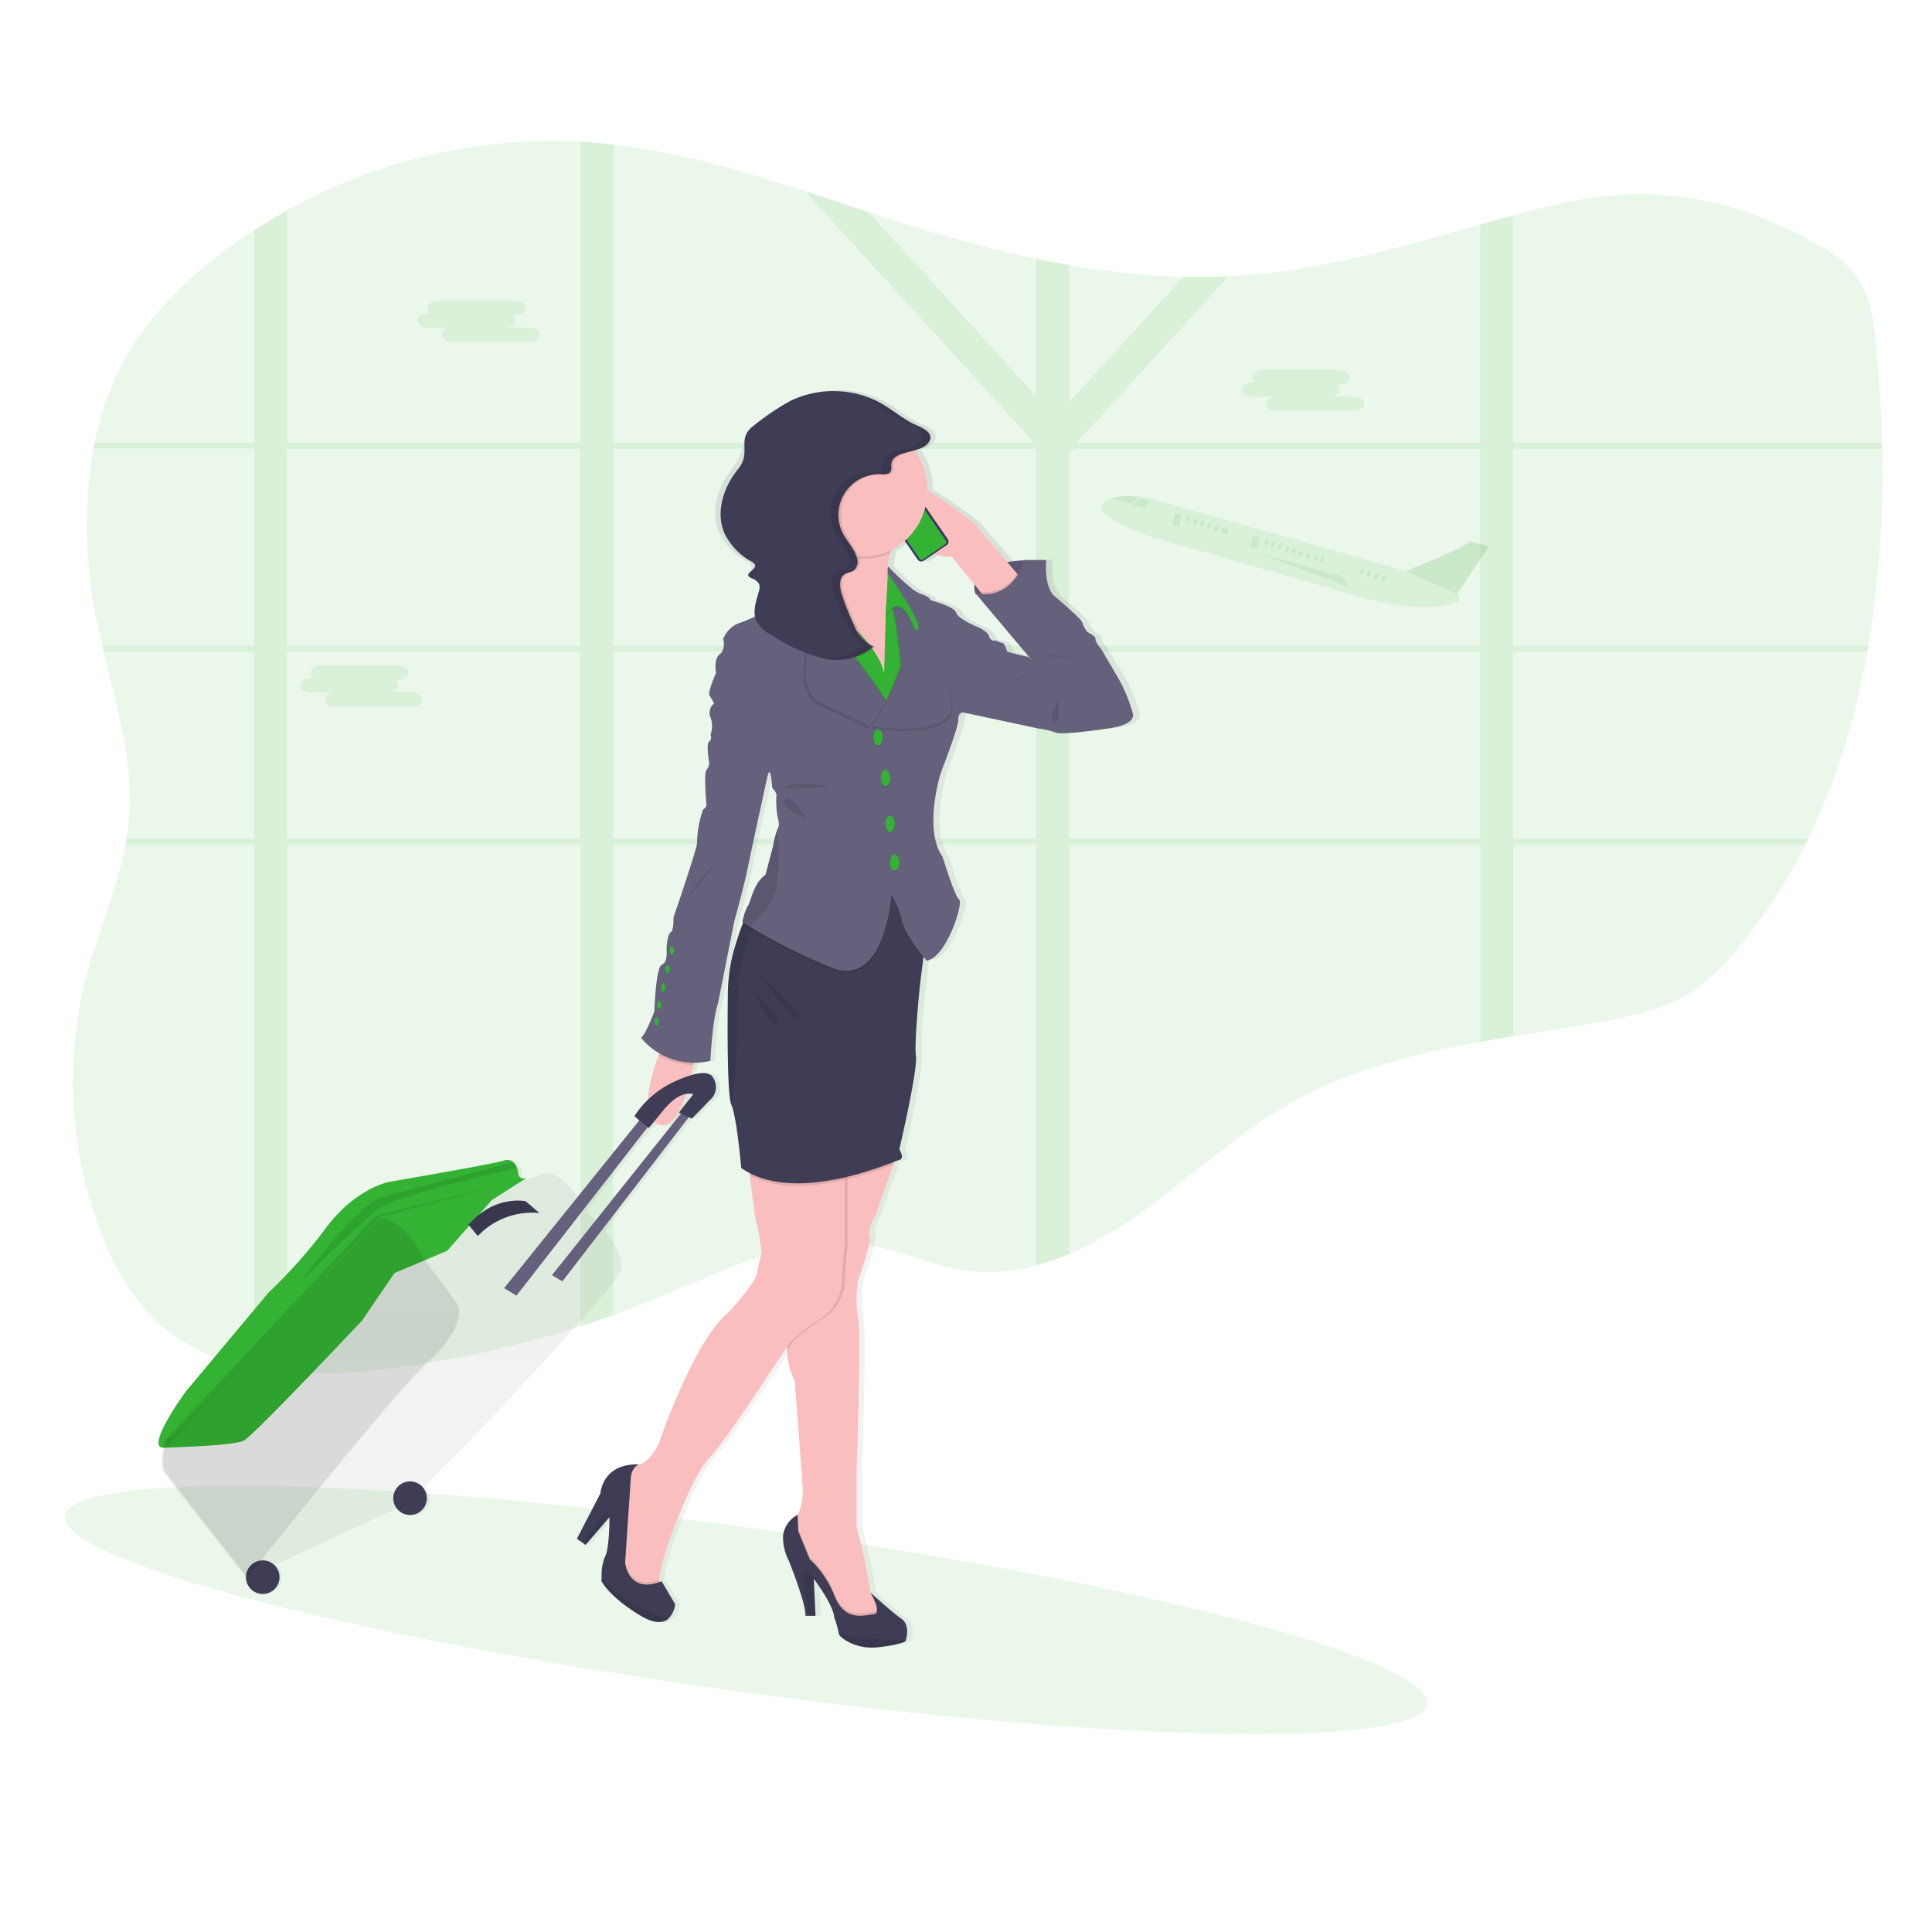 <svg xmlns="http://www.w3.org/2000/svg" xmlns:xlink="http://www.w3.org/1999/xlink" width="288" height="288" viewBox="0 0 288 288"><defs><style>.a,.k{fill:none;}.b,.h{fill:#34b233;}.b,.e{opacity:0.1;}.c{fill:url(#a);}.d{fill:#65617d;}.f{fill:#fbbebe;}.g{fill:#3a3768;}.i{fill:#e6e8ec;}.j{fill:#3f3d56;}.k{stroke:aqua;stroke-miterlimit:10;}</style><linearGradient id="a" x1="0.755" y1="-0.188" x2="0.755" y2="0.812" gradientUnits="objectBoundingBox"><stop offset="0" stop-color="gray" stop-opacity="0.251"/><stop offset="0.54" stop-color="gray" stop-opacity="0.122"/><stop offset="1" stop-color="gray" stop-opacity="0.102"/></linearGradient></defs><g transform="translate(-816 -2121)"><rect class="a" width="288" height="288" transform="translate(816 2121)"/><g transform="translate(829.68 2142.183)"><ellipse class="b" cx="12.204" cy="102.494" rx="12.204" ry="102.494" transform="translate(-5.679 216.867) rotate(-82.137)"/><path class="b" d="M8.9,163.612a34.7,34.7,0,0,0,7.656,11.973,28.24,28.24,0,0,0,14.737,7.2,46.413,46.413,0,0,0,4.893.633,70.338,70.338,0,0,0,13.038-.345,155.256,155.256,0,0,0,30.711-6.562c1.641-.518,3.281-1.094,4.893-1.669,2.446-.863,4.864-1.813,7.282-2.821,9.786-4.087,19.889-9.3,30.308-7.685,5.037.777,9.786,3.166,14.852,3.886a26.827,26.827,0,0,0,10.592-.748,36.415,36.415,0,0,0,4.893-1.7,55.272,55.272,0,0,0,10.16-5.756c7.627-5.325,14.478-11.945,22.508-16.55,8.865-5.094,18.651-7.512,28.638-9.325,1.641-.288,3.252-.576,4.893-.835,4.605-.748,9.239-1.468,13.816-2.3,4.4-.806,8.865-1.813,12.693-4.26a30.881,30.881,0,0,0,7.138-6.706,79.719,79.719,0,0,0,9.93-15.312l.432-.863a105.31,105.31,0,0,0,8.807-27.919c.058-.288.086-.576.144-.863a158.372,158.372,0,0,0,2.072-29.358l-.029-.863c-.115-4.864-.4-9.7-.863-14.478-.317-3.368-.748-6.85-2.5-9.671s-4.576-4.634-7.4-6.131C250.755,7.928,238.81,6.086,225.4,9.31c-2.159.518-4.289,1.065-6.447,1.641-1.641.432-3.252.892-4.893,1.353-11.254,3.137-22.479,6.476-34.136,7.483-1.123.086-2.245.173-3.368.23-2.216.115-4.461.115-6.677.058a117.492,117.492,0,0,1-17.1-1.756c-1.641-.288-3.252-.6-4.893-.95-7.023-1.468-13.988-3.425-20.838-5.584-1.41-.432-2.792-.892-4.2-1.353-3.137-1.036-6.275-2.072-9.441-3.108C103.994,4.273,94.553,1.481,84.825.359L82.321.1,79.932-.073A81.375,81.375,0,0,0,36.183,10.2c-1.669.921-3.281,1.9-4.893,2.936A77.945,77.945,0,0,0,24.842,17.8,54.133,54.133,0,0,0,13.531,29.832,43.592,43.592,0,0,0,7.515,44.856l-.173.863a69.694,69.694,0,0,0,.691,26.624c.2.921.4,1.813.6,2.734.058.288.144.576.2.863,1.957,8.2,4.49,16.377,3.828,24.782-.086,1.065-.23,2.1-.4,3.137-.058.288-.086.576-.144.863-1.3,6.85-4.2,13.326-5.958,20.119A62.581,62.581,0,0,0,8.9,163.612Z" transform="translate(-7.099)"/><path class="b" d="M38.918,75.422H16.3c.058.288.144.576.2.863H38.918V104.2H19.951c-.058.288-.086.576-.144.863h19.14v78.058a46.413,46.413,0,0,0,4.893.633V105.068H87.589v71.783c1.641-.518,3.281-1.094,4.893-1.669V105.068h63.033v62.717a36.419,36.419,0,0,0,4.893-1.7V105.068h61.306v29.387c1.641-.288,3.252-.576,4.893-.835V105.068h43.605l.432-.863H226.579V76.285h52.844c.058-.288.086-.576.144-.863H226.579V46.064h55.032l-.029-.863h-55V11.295c-1.641.432-3.252.892-4.893,1.353V45.2H161.819l-.144-.173,22.508-24.7c-2.216.115-4.461.115-6.677.058l-17.1,18.766V18.663c-1.641-.288-3.252-.6-4.893-.95V38.235L130.5,10.777c-3.137-1.036-6.275-2.072-9.441-3.108L155.083,45l-.144.173H92.482V.732l-2.5-.259L87.589.3V45.172H43.84V10.6c-1.669.921-3.281,1.9-4.893,2.936V45.172H15.173L15,46.035H38.947V75.422ZM87.56,46.064V75.422H43.811V46.064H87.56Zm4.893,0h63.033V75.422H92.453ZM221.686,75.422H160.379V46.841l.863-.777h60.443ZM160.379,104.2V76.285h61.306V104.2Zm-67.926,0V76.285h63.033V104.2ZM43.811,76.285H87.56V104.2H43.811V76.285Z" transform="translate(-14.727 -0.344)"/><path class="b" d="M537.151,184.7a3.7,3.7,0,0,1,1.266-.72,8.6,8.6,0,0,1,3.195-.345,12.932,12.932,0,0,1,2.36.317l36.151,10.246c.691.2,1.353.432,2.015.662,2.331-.921,8.923-3.569,9.642-4.49l2.821.835-4.72,7.052h0a.655.655,0,0,1-.058,1.209c-5.44,1.871-13.672-.6-13.672-.6l-31.6-9.038C544.577,189.82,535.05,186.6,537.151,184.7Z" transform="translate(-386.375 -130.889)"/><ellipse class="b" cx="0.461" cy="0.288" rx="0.461" ry="0.288" transform="matrix(0.313, -0.95, 0.95, 0.313, 192.169, 65.449)"/><ellipse class="b" cx="0.461" cy="0.288" rx="0.461" ry="0.288" transform="matrix(0.313, -0.95, 0.95, 0.313, 191.062, 65.084)"/><ellipse class="b" cx="0.461" cy="0.288" rx="0.461" ry="0.288" transform="matrix(0.313, -0.95, 0.95, 0.313, 188.961, 64.388)"/><ellipse class="b" cx="0.461" cy="0.288" rx="0.461" ry="0.288" transform="matrix(0.313, -0.95, 0.95, 0.313, 183.017, 62.638)"/><ellipse class="b" cx="0.461" cy="0.288" rx="0.461" ry="0.288" transform="matrix(0.313, -0.95, 0.95, 0.313, 181.989, 62.322)"/><ellipse class="b" cx="0.461" cy="0.288" rx="0.461" ry="0.288" transform="matrix(0.313, -0.95, 0.95, 0.313, 180.909, 62.052)"/><ellipse class="b" cx="0.461" cy="0.288" rx="0.461" ry="0.288" transform="matrix(0.313, -0.95, 0.95, 0.313, 179.802, 61.696)"/><ellipse class="b" cx="0.461" cy="0.288" rx="0.461" ry="0.288" transform="matrix(0.313, -0.95, 0.95, 0.313, 178.744, 61.344)"/><ellipse class="b" cx="0.461" cy="0.288" rx="0.461" ry="0.288" transform="matrix(0.313, -0.95, 0.95, 0.313, 177.773, 61.035)"/><ellipse class="b" cx="0.461" cy="0.288" rx="0.461" ry="0.288" transform="matrix(0.313, -0.95, 0.95, 0.313, 176.734, 60.689)"/><ellipse class="b" cx="0.461" cy="0.288" rx="0.461" ry="0.288" transform="matrix(0.313, -0.95, 0.95, 0.313, 175.656, 60.345)"/><ellipse class="b" cx="0.461" cy="0.288" rx="0.461" ry="0.288" transform="matrix(0.313, -0.95, 0.95, 0.313, 174.697, 60.015)"/><ellipse class="b" cx="0.461" cy="0.288" rx="0.461" ry="0.288" transform="matrix(0.31, -0.951, 0.951, 0.31, 168.73, 58.407)"/><ellipse class="b" cx="0.461" cy="0.288" rx="0.461" ry="0.288" transform="matrix(0.313, -0.95, 0.95, 0.313, 167.18, 57.934)"/><ellipse class="b" cx="0.461" cy="0.288" rx="0.461" ry="0.288" transform="matrix(0.313, -0.95, 0.95, 0.313, 166.131, 57.565)"/><ellipse class="b" cx="0.461" cy="0.288" rx="0.461" ry="0.288" transform="matrix(0.313, -0.95, 0.95, 0.313, 165.093, 57.236)"/><ellipse class="b" cx="0.461" cy="0.288" rx="0.461" ry="0.288" transform="matrix(0.313, -0.95, 0.95, 0.313, 164.099, 56.905)"/><ellipse class="b" cx="0.461" cy="0.288" rx="0.461" ry="0.288" transform="matrix(0.313, -0.95, 0.95, 0.313, 162.96, 56.538)"/><ellipse class="b" cx="0.461" cy="0.288" rx="0.461" ry="0.288" transform="matrix(0.313, -0.95, 0.95, 0.313, 168.212, 58.251)"/><ellipse class="b" cx="0.461" cy="0.288" rx="0.461" ry="0.288" transform="matrix(0.313, -0.95, 0.95, 0.313, 189.923, 64.724)"/><rect class="b" width="1.785" height="1.007" transform="translate(172.698 60.399) rotate(-76.131)"/><rect class="b" width="1.785" height="1.007" transform="translate(161.068 57.071) rotate(-76.131)"/><path class="b" d="M554.366,185.2l1.324.345-.662,1.007-1.928-.489Z" transform="translate(-397.949 -132.026)"/><path class="b" d="M542.3,184.039l2.849.748,1.094-.662-.72-.432A7.638,7.638,0,0,0,542.3,184.039Z" transform="translate(-390.258 -130.922)"/><path class="b" d="M706.834,207.835l-4.72,7.08L694.4,211.49s8.75-3.339,9.613-4.49Z" transform="translate(-498.58 -147.551)"/><path class="b" d="M618.5,213.6l12.463,3.368.748,1.5Z" transform="translate(-444.526 -152.252)"/><path class="b" d="M184.354,84.442h.374a.951.951,0,0,1-.461-.748h0c0-.6.72-1.094,1.612-1.094h11.369c.892,0,1.612.489,1.612,1.094h0c0,.6-.72,1.094-1.612,1.094h-.374a1,1,0,0,1,.461.748c0,.518-.518.921-1.238,1.036h3.281c.892,0,1.612.489,1.612,1.094s-.72,1.094-1.612,1.094h-11.34c-.892,0-1.612-.489-1.612-1.094,0-.518.518-.921,1.238-1.036h-3.252c-.892,0-1.612-.489-1.612-1.094S183.462,84.442,184.354,84.442Z" transform="translate(-134.23 -58.956)"/><path class="b" d="M611.412,120.242h.374a1,1,0,0,1-.461-.748h0c0-.6.72-1.094,1.612-1.094h11.34c.892,0,1.612.489,1.612,1.094h0c0,.6-.72,1.094-1.612,1.094H623.9a1,1,0,0,1,.46.748c0,.518-.518.921-1.238,1.036h3.252c.892,0,1.612.489,1.612,1.094s-.72,1.094-1.612,1.094h-11.34c-.892,0-1.612-.489-1.612-1.094,0-.518.518-.921,1.238-1.036h-3.252c-.892,0-1.612-.489-1.612-1.094S610.52,120.242,611.412,120.242Z" transform="translate(-438.33 -84.452)"/><path class="b" d="M123.641,273.342h.374a.951.951,0,0,1-.461-.748h0c0-.6.72-1.094,1.612-1.094h11.34c.892,0,1.612.489,1.612,1.094h0c0,.6-.72,1.094-1.612,1.094h-.374a.951.951,0,0,1,.461.748c0,.518-.518.921-1.238,1.036h3.252c.892,0,1.612.489,1.612,1.094s-.72,1.094-1.612,1.094h-11.34c-.892,0-1.612-.489-1.612-1.094,0-.518.518-.921,1.238-1.036h-3.281c-.892,0-1.612-.489-1.612-1.094S122.777,273.342,123.641,273.342Z" transform="translate(-90.93 -193.487)"/><path class="c" d="M195.465,177.11a22.9,22.9,0,0,0-2.1-5.123l-2.619-4.432s-1.036-1.209-.921-1.612-1.209-1.036-1.209-1.036a5.026,5.026,0,0,1-.806-1.439c-.058-.461-4.231-4-4.231-4s-1.439-1.209-1.122-5.3h-3.31a18.888,18.888,0,0,0-2.533.259l-4.835-5.641a58.692,58.692,0,0,0-7.138-5.008v-.086a10.213,10.213,0,0,0-1.842-5.872l-.029-.058a4.73,4.73,0,0,0,1.5-.691,1.909,1.909,0,0,0,.662-.835c.547-1.382-1.583-2.015-2.562-2.5-1.957-1.007-3.6-2.533-5.613-3.454a14.976,14.976,0,0,0-12.751.086,39.937,39.937,0,0,0-5.44,3.655c-2.763,2.015-1.7,3.857-3.857,6.534s-3.368,6.39-2.015,9.527a9.705,9.705,0,0,0,4.116,4.289c1.756,1.036-.374,1.7,1.468,2.475a1.747,1.747,0,0,1,1.094.863,1.667,1.667,0,0,1-.058,1.123,8.08,8.08,0,0,0-.547,3.742c-1.151.547-1.957.835-1.957.835a4.048,4.048,0,0,0-2.792,2.533s.432,1.5-.518,2.245-.547,2.792-.547,2.792-1.3,2.936-.979,3.368a9.716,9.716,0,0,1,.691,1.18,1.783,1.783,0,0,0-.518,2.1,3.44,3.44,0,0,1,0,2.562.924.924,0,0,1-.23,1.065c-.518.374,0,3.195,0,3.195a1.562,1.562,0,0,1-.4,1.036c-.432.489,0,5.325,0,5.325a1.5,1.5,0,0,1-.518.6,15.978,15.978,0,0,0-.892,4.922c.23.23-3.511,11.168-3.511,11.168s.086,1.9-.432,2.216-.6,2.5-.6,2.5.23,1.957-.691,2.3-1.123,6.965-1.123,6.965-1.266,3.4-2.015,3.943a9.558,9.558,0,0,0,2.734,2.3l-.115.317a25.071,25.071,0,0,0-1.612,6.62,15.11,15.11,0,0,0-2.044,2.446s.345.288.748.633L111.91,249.5c-3.886-5.584-6.016-3.511-6.016-3.511l-1.439.4a.831.831,0,0,1-1.151-.777,2.727,2.727,0,0,0-.2-.835,2.488,2.488,0,0,0-.6-.835,1.306,1.306,0,0,0-1.324-.2c-1.209.461-17.125,3.166-17.125,3.166s-4.951.835-9.527,6.85a77.221,77.221,0,0,1-8.663,9.728L53.454,278.222s-6.275,8.462-3.224,8.318A5.4,5.4,0,0,0,50.2,290.2l12.29,15.658a2.518,2.518,0,1,0,5.037.029,2.46,2.46,0,0,0-.892-1.928L85,295.434a2.508,2.508,0,1,0,4.26-2.648,3.432,3.432,0,0,0-.432-.518l6.937-6.965s20.579-21.615,22.162-24.839c.892-1.842-.691-4.346-2.216-6.188l13.125-16.982.461.2,2.648-2.706c2.015-1.612.317-3.713.317-3.713-.6-.547-1.756-.461-3.051-.086.115-.518.23-1.007.317-1.5.029-.115.058-.259.086-.374a12.053,12.053,0,0,0,2.475-.259s.288-6.073,1.123-8.491l2.475-12.29s1.5-5.238,2.044-8.117,3.022-13.9,3.022-13.9c.4-1.209.576,2.044.576,2.044s.806.835.633,1.266a14.434,14.434,0,0,0,.144,2.907s.432,1.468.115,1.785a1.167,1.167,0,0,0-.144.259,20.406,20.406,0,0,0-.662,2.706l-1.094,4.03-.173.144a5.91,5.91,0,0,0-1.583,2.245c-.317.777-.518,1.5-.72,1.957a.958.958,0,0,1-.173.288,2.21,2.21,0,0,0-.288.518,9.211,9.211,0,0,0-.547,1.986l.144.086c0,.029-.029.058-.029.086l-.058.144v.029c-.115.288-.23.576-.345.892l-.029.086c-.115.288-.2.576-.288.863,0,.058-.029.086-.058.144-.086.259-.173.547-.259.806l-.058.173c-.086.259-.144.489-.23.748,0,.029-.029.058-.029.086a23.765,23.765,0,0,0-.921,6.361c-.058,5.094-.115,15.341.518,16.723.029.086.086.2.115.317.777,2.274,1.382,9.153,1.382,9.153a9.639,9.639,0,0,0,1.3.777,1.943,1.943,0,0,0,.058.4c.317,2.821.806,6.649.95,7.023.259.633.806,4.317.806,4.317s-.432,1.669-.748,3.224-4.289,5.756-4.289,5.756c-5.152,4.26-10.3,19.37-10.3,19.37-1.036,2.216-2.159,3.022-2.993,3.31-5.555-.2-5.814,4.317-5.814,4.317l-3.511,6.735.892.633.432.288,3.569-4.145s0,4.72-.662,5.872a7.361,7.361,0,0,0-.518,3.022c0,.4.029.662.029.662s1.094,2.3,5.872,5.152c2.159,1.266,3.4,1.065,4.116.432a3.6,3.6,0,0,0,1.007-2.159l-2.015-3.425a1.981,1.981,0,0,1-.288.115V306.2c.115-3.022,2.849-9.412,2.849-9.412s2.619-6.85,4.778-8.98c1.9-1.842,9.5-13.413,11.427-16.32v.086c0,.144.029.288.029.4a11.117,11.117,0,0,0,1.151,4.519s1.007,12.664,1.18,15.888a8.029,8.029,0,0,1-.748,4.116l-.029.029a4.154,4.154,0,0,0-2.159,3.022,7.568,7.568,0,0,0,.921,3.886s2.533,6.332,2.446,8.145h1.5l-.259-5.5.029.029c.259.345,2.936,3.943,3.022,5.728a14.364,14.364,0,0,1,.662,2.331v.029c-.058.432,2.36,2.475,5.872,2.072s4.116-.892,4.116-.892.029-.115.086-.288c.173-.662.461-2.274-.72-3.08-1.468-1.007-4.49-3.8-4.634-3.914h0a78.34,78.34,0,0,0-2.072-9.757V289.85s.72-19.428.23-22.68a16.7,16.7,0,0,1,0-5.613s2.159-6.131,1.727-6.793.921-3.08.921-3.08l2.619-7.311.144-.432h0c.432-.173.72-.259.806-.288.863-.173,0-1.583,0-1.583s2.763-11.772,2.475-13.9.662-10.908.662-10.908l.432-3.627.029-.317c.288.345.489.576.489.576,2.965-.489,5.526-8.635,4.864-9.1s-2.475-6.39-2.475-6.39c-2.907-4.058-.288-12.463-.288-12.463s2.677-6.764,2.648-7.886.633-1.151.633-1.151v-.029c2.447.518,10.966,2.331,11.4,2.418a13.411,13.411,0,0,1,2.562.576c1.036.4,7.627-.576,7.627-.576S195.753,178.923,195.465,177.11Zm-65.911,56.73-2.159,2.734.317.144-13.067,16.291c-.691-.72-1.209-1.18-1.209-1.18-.144-.23-.259-.46-.4-.662l9.7-12.376a.6.6,0,0,0,.173.115l.777-.921a2.986,2.986,0,0,0,.72.432c1.813.633,3.166-1.756,4.087-4.548a1.922,1.922,0,0,1,1.065-.029Zm29.214-78.547v0Zm0-.173v0Zm17.874,12.722s-.432-1.3-.691-1.3a5,5,0,0,1-1.036-.374.829.829,0,0,1-1.007-.576v-.058c-.288-.863-2.072-1.554-2.072-1.554s-2.619-1.094-2.821-1.986-3.943-1.871-3.943-1.871.259-.374-1.324-.892a6.338,6.338,0,0,1-1.525-.921,35.691,35.691,0,0,1-3.425-3.166,7.769,7.769,0,0,1,.345-1.986,2.533,2.533,0,0,1,.144-.432,9.11,9.11,0,0,0,2.044-1.382l1.928,2.821a.647.647,0,0,0,.892.173l1.554-1.036a5.686,5.686,0,0,0,2.59.374l3.425,4.145a3.2,3.2,0,0,0,.144,1.382l7.973,9.469c-.259-.086-3.195-.835-3.195-.835Z" transform="translate(-39.221 -91.929)"/><path class="d" d="M478.557,217.1s-8.779.086-7.282,4.951l3.368,1.957,3.339-.691,1.583-2.763Z" transform="translate(-339.553 -154.744)"/><path class="e" d="M478.557,217.1s-8.779.086-7.282,4.951l3.368,1.957,3.339-.691,1.583-2.763Z" transform="translate(-339.553 -154.744)"/><path class="f" d="M429.817,179.637c2.418,8.75,8.289,7.915,8.289,7.915l3.771,4.576.547.72,1.209,1.525,5.325-3.022-1.065-1.238-6.217-7.311C441.646,182.745,427.4,170.887,429.817,179.637Z" transform="translate(-309.953 -125.772)"/><path class="g" d="M427.03,195.176h0a.071.071,0,0,1-.115-.029l-.662-.979a.071.071,0,0,1,.029-.115h0a.071.071,0,0,1,.115.029l.662.979C427.059,195.118,427.059,195.147,427.03,195.176Z" transform="translate(-307.599 -138.317)"/><path class="g" d="M440.059,180.945h0a.04.04,0,0,1-.058,0l-.2-.288V180.6h.058l.2.288C440.088,180.888,440.088,180.917,440.059,180.945Z" transform="translate(-317.26 -128.75)"/><path class="g" d="M443.529,187h0c-.029.029-.058,0-.086,0l-.374-.547c-.029-.029,0-.058,0-.086h0c.029-.029.058,0,.086,0l.374.547C443.558,186.944,443.529,187,443.529,187Z" transform="translate(-319.578 -132.849)"/><path class="g" d="M443.9,186.473h0a.04.04,0,0,1-.058,0l-.374-.547a.04.04,0,0,1,0-.058h0a.04.04,0,0,1,.058,0l.374.547C443.929,186.415,443.929,186.473,443.9,186.473Z" transform="translate(-319.863 -132.493)"/><path class="g" d="M432.172,186.424l-3.425,2.331a.647.647,0,0,1-.892-.173l-5.526-8.03a.647.647,0,0,1,.173-.892l3.425-2.331a.647.647,0,0,1,.892.173l5.526,8.03A.642.642,0,0,1,432.172,186.424Z" transform="translate(-304.739 -126.342)"/><path class="h" d="M424.038,180.506a.187.187,0,0,1,.259.058l.029.029a.187.187,0,0,0,.259.058l1.9-1.3a.187.187,0,0,0,.058-.259l-.029-.029a.187.187,0,0,1,.058-.259l.374-.259a.4.4,0,0,1,.518.086l5.5,8.03a.4.4,0,0,1-.086.518l-3.31,2.274a.4.4,0,0,1-.518-.086l-5.5-8.03a.4.4,0,0,1,.086-.518Z" transform="translate(-305.642 -127.245)"/><path class="i" d="M429.858,181.8l-.489.345a.071.071,0,0,1-.115-.029h0a.071.071,0,0,1,.029-.115l.489-.345a.071.071,0,0,1,.115.029h0C429.915,181.711,429.886,181.768,429.858,181.8Z" transform="translate(-309.735 -129.486)"/><circle class="i" cx="0.086" cy="0.086" r="0.086" transform="translate(119.259 52.656)"/><path class="f" d="M373.916,548.368c0,.173.029.345.029.518a11.116,11.116,0,0,0,1.151,4.519s.979,12.664,1.18,15.888a8.029,8.029,0,0,1-.748,4.116,5.064,5.064,0,0,1-.4.662l-.6,1.353,2.907,5.814,3.4,5.613,2.36,3.08s1.727.259,2.1,0,1.842,0,1.842,0l1.353-2.1-1.525-2.072-.576-.777a78.336,78.336,0,0,0-2.072-9.757V566.76s.72-19.4.23-22.68a16.7,16.7,0,0,1,0-5.613s2.159-6.131,1.727-6.793.921-3.08.921-3.08l2.59-7.311.144-.432-.576-1.41L374.75,517.6s.115,1.151.23,2.965v.029c.086,1.065.144,2.36.2,3.8a79.936,79.936,0,0,1-.691,16.32A30.819,30.819,0,0,0,373.916,548.368Z" transform="translate(-270.314 -368.753)"/><path class="e" d="M373.949,555.908l.777-1.18a26.019,26.019,0,0,1,4.691-3.6,7.321,7.321,0,0,0,3.166-5.7c-.115-.518.374-5.181.374-5.181V528.364l-7.973-.863c.317,4.634.72,13.672-.489,20.148A28.589,28.589,0,0,0,373.949,555.908Z" transform="translate(-270.29 -375.804)"/><path class="f" d="M287.7,584.087l.6,5.7,3.022,1.784s2.792.317,2.3-2.159a3.8,3.8,0,0,1-.058-.806c.115-3.022,2.821-9.383,2.821-9.383s2.59-6.85,4.749-8.951c1.9-1.842,9.469-13.413,11.369-16.32l.432-.662a26.02,26.02,0,0,1,4.692-3.6,7.321,7.321,0,0,0,3.166-5.7c-.115-.518.374-5.181.374-5.181V526.926l-7.6-.806-6.85-.72s.144,1.353.345,3.051c.317,2.821.806,6.649.95,7.023.259.633.806,4.317.806,4.317s-.432,1.669-.748,3.224-4.317,5.814-4.317,5.814c-5.123,4.26-10.246,19.342-10.246,19.342-1.353,2.907-2.878,3.425-3.684,3.454a1.6,1.6,0,0,1-.518-.057l-1.122,2.044Z" transform="translate(-208.938 -374.308)"/><path class="e" d="M376,713.315l2.907,5.814,3.4,5.612,2.36,3.08s1.727.259,2.1,0,1.842,0,1.842,0l1.353-2.1-1.525-2.072c.4.921.72,2.072-.086,2.13-1.353.086-4.173,1.238-5.785-2.619a14.965,14.965,0,0,0-3.742-5.584l-1.7-4.145-.115-2.13a5.071,5.071,0,0,1-.4.662Z" transform="translate(-271.823 -506.702)"/><path class="j" d="M372.945,718.337s2.533,6.3,2.446,8.117h1.5l-.259-5.5.029.029c.259.345,2.907,3.943,3.022,5.728a14.366,14.366,0,0,1,.662,2.331v.029c-.058.432,2.36,2.475,5.843,2.072s4.116-.892,4.116-.892.029-.115.086-.288c.173-.662.461-2.274-.72-3.08-1.439-1.007-4.49-3.8-4.605-3.914.086.144,1.813,3.166.489,3.252s-4.173,1.238-5.785-2.619a14.965,14.965,0,0,0-3.742-5.584l-1.7-4.145-.115-2.475a4.155,4.155,0,0,0-2.159,3.022A7.741,7.741,0,0,0,372.945,718.337Z" transform="translate(-268.999 -506.773)"/><path class="e" d="M382.535,741.976c.173,1.468.6,4.2.835,5.584h.95l-.259-5.5.029.029-.086-.23C384.032,741.861,382.276,739.933,382.535,741.976Z" transform="translate(-276.459 -527.88)"/><path class="e" d="M400.7,772.829c-.058.432,2.36,2.475,5.843,2.072s4.116-.892,4.116-.892.029-.115.086-.288c-2.187.029-7.973,0-10.045-.921Z" transform="translate(-289.411 -550.501)"/><path class="e" d="M287.7,698.178l.6,5.7,3.022,1.784s2.792.317,2.3-2.159a3.8,3.8,0,0,1-.058-.806c-4.663,1.727-5.152-2.849-5.152-2.849l.835-12.463a2.929,2.929,0,0,1,.547-1.727,1.594,1.594,0,0,1-.518-.058l-1.122,2.044Z" transform="translate(-208.938 -488.399)"/><path class="j" d="M265.3,696.365l.892.633.4.288,3.569-4.145s0,4.72-.662,5.872a7.362,7.362,0,0,0-.518,3.022v.662s1.094,2.3,5.843,5.152c2.13,1.266,3.4,1.065,4.116.432a3.6,3.6,0,0,0,1.007-2.159l-2.015-3.425c-4.951,2.015-5.44-2.734-5.44-2.734l.835-12.463c.058-1.871,1.266-2.216,1.266-2.216-5.526-.2-5.785,4.317-5.785,4.317Z" transform="translate(-192.985 -488.169)"/><path class="e" d="M268.4,713.537l.4.288,3.569-4.145-.4-1.18Z" transform="translate(-195.193 -504.708)"/><path class="e" d="M278.1,743.6v.662s1.094,2.3,5.843,5.152c2.13,1.266,3.4,1.065,4.116.432C285.9,749.155,280.719,747.255,278.1,743.6Z" transform="translate(-202.101 -529.705)"/><path class="f" d="M303.675,479.531c2.734.95,4.4-5.008,5.181-8.865.374-1.813.547-3.166.547-3.166h-5.066s-.288.691-.691,1.727C302.524,472.278,300.682,478.495,303.675,479.531Z" transform="translate(-219.157 -333.073)"/><path class="f" d="M385.4,199.339l3.454,8.4v7.224c0,.173,8.577,2.59,8.577,2.59L399.647,212s.691-6.562-1.784-12a8.274,8.274,0,0,1-.345-5.641,2.529,2.529,0,0,1,.144-.432,14.221,14.221,0,0,1,2.734-4.749,58.858,58.858,0,0,0-9.93-2.36c-2.533-.259-4.375.115-3.54,1.986a7.938,7.938,0,0,1,.662,3.742,1.4,1.4,0,0,1-.029.345A14.988,14.988,0,0,1,385.4,199.339Z" transform="translate(-278.517 -133.126)"/><path class="e" d="M390.292,188.936a7.938,7.938,0,0,1,.662,3.742,1.4,1.4,0,0,1-.029.345.028.028,0,0,0,.029.029,9.107,9.107,0,0,0,5.238,2.274,7.543,7.543,0,0,0,.806.029,9.015,9.015,0,0,0,3.886-.863,2.53,2.53,0,0,1,.144-.432,14.221,14.221,0,0,1,2.734-4.749,58.858,58.858,0,0,0-9.93-2.36C391.27,186.719,389.457,187.094,390.292,188.936Z" transform="translate(-281.855 -133.229)"/><path class="f" d="M381.4,156.2a10.042,10.042,0,0,0,3.368,7.57A9.188,9.188,0,0,0,390,166.045a7.543,7.543,0,0,0,.806.029,9.159,9.159,0,0,0,4-.921,9.891,9.891,0,0,0,5.411-8.951,10.213,10.213,0,0,0-1.842-5.872,9.311,9.311,0,0,0-7.6-4.03A9.69,9.69,0,0,0,381.4,156.2Z" transform="translate(-275.667 -104.322)"/><path class="h" d="M398.568,243.486s-5.756-5.238-7.339-10.016a51.977,51.977,0,0,0-3.828-8.577l.432-.892s2.36,6.275,4.087,6.994,5.756,5.008,6.131,7.973l.259-9.009.374-5.958s2.936,6.275,3.195,9.182-.058,8.145-.979,9.268A3.141,3.141,0,0,1,398.568,243.486Z" transform="translate(-279.942 -159.658)"/><path class="k" d="M384.4,223.329l.029-.029Z" transform="translate(-277.805 -159.16)"/><path class="e" d="M353.9,519.6s.144,1.353.345,3.051a15.132,15.132,0,0,0,6.706,1.468,30.431,30.431,0,0,0,7.4-.892,51.717,51.717,0,0,0,7.167-2.245l.144-.432-.576-1.41L360.491,517.3s.115,1.151.23,2.965v.029Z" transform="translate(-256.084 -368.54)"/><path class="j" d="M343.936,414.536c.029.086.086.2.115.317.777,2.274,1.353,9.124,1.353,9.124,8.145,5.67,22.709-1.007,23.573-1.209s0-1.583,0-1.583,2.763-11.772,2.475-13.9.633-10.88.633-10.88l.461-3.627,1.238-10.333-9.441-2.044s-11.57,1.18-15.255,2.562c-.173.058-.345.144-.518.2-1.122.547-2.13,2.418-2.965,4.461-.489,1.266-.921,2.59-1.266,3.8a24.977,24.977,0,0,0-.921,6.361C343.36,402.908,343.3,413.154,343.936,414.536Z" transform="translate(-248.595 -271.043)"/><path class="e" d="M343.936,420.874c.029.086.086.2.115.317a178.139,178.139,0,0,0,.921-18.334c-.115-4.317,4.461-13.47,4.461-13.47l-.374-.086c-.173.058-.345.144-.518.2-1.813.892-3.31,5.123-4.2,8.261a24.977,24.977,0,0,0-.921,6.361C343.36,409.246,343.3,419.493,343.936,420.874Z" transform="translate(-248.595 -277.381)"/><path class="e" d="M351.1,387.653a94.966,94.966,0,0,0,13.067,6.678c8.261,3.511,9.153-10.793,9.153-10.793a15.278,15.278,0,0,1,1.583,3.972,16.242,16.242,0,0,0,3.166,5.267l1.238-10.333-9.441-2.044s-11.57,1.18-15.255,2.562c-.173.058-.345.144-.518.2C352.913,383.739,351.906,385.581,351.1,387.653Z" transform="translate(-254.09 -271.043)"/><path class="d" d="M334.021,242.779a3.607,3.607,0,0,1,0,2.562s8.2,7.08,8.606,5.872.576,2.044.576,2.044.806.835.633,1.266a14.432,14.432,0,0,0,.144,2.907s.432,1.468.115,1.785a13.191,13.191,0,0,0-.777,2.878l-1.094,4.116-.2.173c-1.727,1.41-1.957,3.886-2.447,4.519a7.852,7.852,0,0,0-.806,2.418,89.97,89.97,0,0,0,13.067,6.678c8.26,3.511,9.153-10.793,9.153-10.793a14.331,14.331,0,0,1,1.583,3.972c.633,2.475,3.684,5.872,3.684,5.872,2.965-.489,5.5-8.635,4.835-9.1s-2.475-6.39-2.475-6.39c-2.907-4.058-.288-12.463-.288-12.463s2.648-6.764,2.619-7.886.633-1.151.633-1.151l1.871-12.923s-2.59-1.094-2.821-1.986-3.914-1.871-3.914-1.871.259-.374-1.324-.892a6.338,6.338,0,0,1-1.525-.921,35.362,35.362,0,0,1-3.4-3.166,20.123,20.123,0,0,0,.6,5.814c.748,2.13,1.324,8.4,1.382,8.865a48.1,48.1,0,0,1-2.216,5.325l-1.209-1.669c-1.9-2.619-5.44-7.426-5.67-7.627-.345-.317-3.31-8.577-3.713-9.613-.144-.374-.374-.489-.576-.489a.87.87,0,0,0-.461.144h0a1.219,1.219,0,0,0-.2.144l-.058.2-.029.029a2.554,2.554,0,0,1-.23.489h0c-1.986,3.886-9.383,6.677-9.383,6.677a4.048,4.048,0,0,0-2.792,2.533s.432,1.5-.518,2.245-.547,2.792-.547,2.792-1.3,2.936-.979,3.368a9.719,9.719,0,0,1,.691,1.18A1.746,1.746,0,0,0,334.021,242.779Z" transform="translate(-241.788 -157.023)"/><path class="e" d="M417.9,245.4s12.635,1.986,12.06-3.454c-.547-4.951-5.181-15.37-6.016-17.183a39.481,39.481,0,0,1-3.425-3.166,20.121,20.121,0,0,0,.6,5.814c.748,2.13,1.324,8.4,1.382,8.865a48.1,48.1,0,0,1-2.216,5.325Z" transform="translate(-301.663 -157.949)"/><path class="e" d="M416.7,244.1s12.635,1.986,12.06-3.454c-.547-4.951-5.181-15.37-6.016-17.183a35.373,35.373,0,0,1-3.4-3.166,20.122,20.122,0,0,0,.6,5.814c.748,2.13,1.324,8.4,1.382,8.865a48.1,48.1,0,0,1-2.216,5.325Z" transform="translate(-300.809 -157.023)"/><path class="d" d="M417.3,244.1s12.635,1.986,12.06-3.454c-.518-4.951-5.181-15.37-6.016-17.183a35.377,35.377,0,0,1-3.4-3.166,20.122,20.122,0,0,0,.6,5.814c.748,2.13,1.324,8.4,1.382,8.865a48.1,48.1,0,0,1-2.216,5.325Z" transform="translate(-301.236 -157.023)"/><path class="e" d="M382.1,224.547h0c0,.029.029.576.058,1.41.058,1.612.115,4.317.173,6.879a48.564,48.564,0,0,1-.086,6.159c-.345,1.094,1.324,3.77,1.324,3.77l8.318,3.972,2.245-3.569-1.036-1.928c-1.9-2.619-5.44-7.426-5.67-7.627a13.16,13.16,0,0,1-.95-2.245c-1.007-2.619-2.475-6.649-2.763-7.368a1.133,1.133,0,0,0-.576-.518.531.531,0,0,0-.461.144h0a1.849,1.849,0,0,0-.288.374h0a3.386,3.386,0,0,0-.288.547Z" transform="translate(-276.167 -159.284)"/><path class="e" d="M384.1,223.46h0c0,.029.029.576.058,1.41.058,1.612.115,4.317.173,6.879a48.56,48.56,0,0,1-.086,6.159c-.345,1.094,1.324,3.77,1.324,3.77l8.318,4,2.245-3.54-1.036-1.928c-1.9-2.619-5.44-7.426-5.67-7.627a13.162,13.162,0,0,1-.95-2.245c-1.007-2.619-2.475-6.649-2.763-7.368a.976.976,0,0,0-.576-.489.531.531,0,0,0-.461.144h0a2.045,2.045,0,0,0-.288.4h0a.684.684,0,0,0-.288.432Z" transform="translate(-277.592 -158.572)"/><path class="d" d="M383.4,223.389h0c0,.029.029.576.058,1.41.058,1.612.115,4.317.173,6.879a48.56,48.56,0,0,1-.086,6.159c-.345,1.094,1.324,3.77,1.324,3.77l8.318,4,2.245-3.569s-.4-.748-1.036-1.928c-1.9-2.619-5.44-7.426-5.67-7.627a13.156,13.156,0,0,1-.95-2.245c-1.007-2.619-2.475-6.649-2.763-7.368a.976.976,0,0,0-.576-.489.531.531,0,0,0-.461.144h0a1.445,1.445,0,0,0-.288.4h0a1.054,1.054,0,0,0-.288.461Z" transform="translate(-277.093 -158.501)"/><ellipse class="e" cx="0.691" cy="1.209" rx="0.691" ry="1.209" transform="translate(116.525 87.684)"/><ellipse class="h" cx="0.691" cy="1.209" rx="0.691" ry="1.209" transform="translate(116.525 87.512)"/><ellipse class="e" cx="0.691" cy="1.209" rx="0.691" ry="1.209" transform="translate(118.309 100.636)"/><ellipse class="e" cx="0.691" cy="1.209" rx="0.691" ry="1.209" transform="translate(117.618 93.786)"/><ellipse class="e" cx="0.691" cy="1.209" rx="0.691" ry="1.209" transform="translate(119 106.364)"/><ellipse class="h" cx="0.691" cy="1.209" rx="0.691" ry="1.209" transform="translate(118.309 100.435)"/><ellipse class="h" cx="0.691" cy="1.209" rx="0.691" ry="1.209" transform="translate(117.618 93.585)"/><ellipse class="h" cx="0.691" cy="1.209" rx="0.691" ry="1.209" transform="translate(119 106.191)"/><path class="h" d="M377.62,232.168a8,8,0,0,1,1.842-.489c.835-.173,1.641-.288,1.641-.288a4.944,4.944,0,0,1,2.447-1.151c-1.007-2.619-2.475-6.649-2.763-7.368a.976.976,0,0,0-.576-.489.531.531,0,0,0-.461.144h0a1.445,1.445,0,0,0-.288.4h0l-.173,1.9-.058.518s-1.353.633-1.065,1.727S377.246,232.427,377.62,232.168Z" transform="translate(-272.925 -158.501)"/><path class="e" d="M425.5,224.7s4.576,6.562,4.519,7.858-.748,0-.748,0-1.928-5.728-4.173-1.382Z" transform="translate(-306.791 -160.157)"/><path class="h" d="M425.5,224s4.576,6.562,4.519,7.886-.748,0-.748,0-1.928-5.728-4.173-1.382Z" transform="translate(-306.791 -159.658)"/><path class="d" d="M464.671,251.762l.691-.662s1.784.662,2.044,1.525a.8.8,0,0,0,1.007.633,4.25,4.25,0,0,0,1.007.374c.288,0,.691,1.3.691,1.3s2.907.748,3.166.777,11.686,10.678,11.686,10.678-6.591,1.007-7.6.6a11.542,11.542,0,0,0-2.562-.6c-.518-.115-12-2.562-12-2.562Z" transform="translate(-333.64 -178.958)"/><path class="e" d="M474.3,226.634l1.209,1.525,5.325-3.022-1.065-1.238A5.676,5.676,0,0,1,474.3,226.634Z" transform="translate(-341.83 -159.587)"/><path class="d" d="M489.574,241.451l1.727.576s4.173-.374,3.886-2.187a23.277,23.277,0,0,0-2.072-5.123l-2.59-4.432s-1.007-1.209-.921-1.612-1.209-1.036-1.209-1.036a4.477,4.477,0,0,1-.777-1.439c-.029-.461-4.231-4-4.231-4s-1.439-1.209-1.123-5.3h-3.281s-1.5,6.073-7.282,4.951l7.944,9.441Z" transform="translate(-339.978 -154.602)"/><path class="e" d="M307.6,469.127a10.075,10.075,0,0,0,5.21,1.439c.374-1.813.547-3.166.547-3.166h-5.066S308,468.091,307.6,469.127Z" transform="translate(-223.11 -333.002)"/><path class="d" d="M310.33,303l-1.468,1.238s.288.691-.2,1.036,0,3.195,0,3.195a1.562,1.562,0,0,1-.4,1.036c-.432.489,0,5.325,0,5.325a1.5,1.5,0,0,1-.518.6,15.979,15.979,0,0,0-.892,4.922c.23.23-3.511,11.168-3.511,11.168s.086,1.9-.432,2.216-.6,2.5-.6,2.5.23,1.957-.691,2.3-1.123,6.965-1.123,6.965-1.266,3.4-1.986,3.943a10.282,10.282,0,0,0,10.333,3.425s.288-6.073,1.122-8.491L312.4,332.1s1.468-5.238,2.044-8.117,2.993-13.9,2.993-13.9v-3.914Z" transform="translate(-216.629 -215.92)"/><ellipse class="e" cx="0.317" cy="0.633" rx="0.317" ry="0.633" transform="translate(86.159 120.064)"/><ellipse class="e" cx="0.317" cy="0.633" rx="0.317" ry="0.633" transform="translate(84.864 125.59)"/><ellipse class="e" cx="0.317" cy="0.633" rx="0.317" ry="0.633" transform="translate(83.886 130.627)"/><ellipse class="e" cx="0.317" cy="0.633" rx="0.317" ry="0.633" transform="translate(85.526 122.856)"/><ellipse class="e" cx="0.317" cy="0.633" rx="0.317" ry="0.633" transform="translate(84.231 128.21)"/><ellipse class="h" cx="0.317" cy="0.633" rx="0.317" ry="0.633" transform="translate(86.159 119.892)"/><ellipse class="h" cx="0.317" cy="0.633" rx="0.317" ry="0.633" transform="translate(84.864 125.389)"/><ellipse class="h" cx="0.317" cy="0.633" rx="0.317" ry="0.633" transform="translate(83.886 130.455)"/><ellipse class="h" cx="0.317" cy="0.633" rx="0.317" ry="0.633" transform="translate(85.526 122.655)"/><ellipse class="h" cx="0.317" cy="0.633" rx="0.317" ry="0.633" transform="translate(84.231 128.037)"/><path class="e" d="M379.558,333.05s-5.008-.863-6.534,0S379.558,333.05,379.558,333.05Z" transform="translate(-269.567 -237.048)"/><path class="e" d="M375.927,343.24s-2.59-4.2-3.368-2.878S375.927,343.24,375.927,343.24Z" transform="translate(-269.304 -242.345)"/><path class="e" d="M328.512,367.3c-.144.144-5.641,6.447-5.613,6.85S328.512,367.3,328.512,367.3Z" transform="translate(-234.006 -261.713)"/><path class="e" d="M512.177,289.7c-.058.144-1.5,3.022-.518,3.339C512.609,293.355,512.177,289.7,512.177,289.7Z" transform="translate(-368.194 -206.448)"/><path class="e" d="M492.98,275.8a13.785,13.785,0,0,0-2.562,1.151C490.044,277.325,492.98,275.8,492.98,275.8Z" transform="translate(-353.286 -196.549)"/><path class="e" d="M513.17,266.531c-1.007-.058-4.634-1.007-4.778-.691S513.17,266.531,513.17,266.531Z" transform="translate(-366.108 -189.41)"/><path class="e" d="M384.7,163.771a15.123,15.123,0,0,1-2.216,6.764l3.454,8.4v2.447a8.143,8.143,0,0,0,6.534-1.871c-1.353-.432-2.187-1.785-2.821-3.08a32.842,32.842,0,0,1-1.871-4.663c-.345-1.065-.518-2.475.432-3.08.432-.288,1.007-.288,1.41-.6a1.776,1.776,0,0,0,.374-1.842c-.029-.058-.029-.144-.058-.2a29.6,29.6,0,0,0-2.015-3.425,6.15,6.15,0,0,1-.374-4.576,5.432,5.432,0,0,1,.662-1.439,6.126,6.126,0,0,1,5.353-2.763c.547.029,1.209.058,1.468-.4.2-.345.058-.806.144-1.209.2-1.238,1.727-1.5,3.166-1.9a9.311,9.311,0,0,0-7.6-4.03,9.682,9.682,0,0,0-9.441,9.9A10.172,10.172,0,0,0,384.7,163.771Z" transform="translate(-275.598 -104.322)"/><path class="j" d="M365.187,140.193c-.058.4.086.863-.115,1.209-.288.461-.921.432-1.468.4a6.049,6.049,0,0,0-6.3,5.785,5.876,5.876,0,0,0,.662,3.022c.633,1.238,1.7,2.274,2.072,3.627a1.763,1.763,0,0,1-.374,1.842c-.4.317-.979.345-1.41.6-.95.6-.777,2.015-.432,3.08a40.407,40.407,0,0,0,1.871,4.663,5.418,5.418,0,0,0,2.821,3.08,8.684,8.684,0,0,1-7.627,1.7,24.574,24.574,0,0,1-7.368-3.31,5.488,5.488,0,0,1-2.446-2.187c-.633-1.382-.058-2.965.345-4.4a1.874,1.874,0,0,0,.058-1.122,1.959,1.959,0,0,0-1.094-.863c-1.842-.777,1.727-1.439,0-2.475a9.575,9.575,0,0,1-4.087-4.26c-1.353-3.137-.144-6.879,2.015-9.527s-.374-4.49,2.389-6.534a37.959,37.959,0,0,1,5.411-3.655,14.848,14.848,0,0,1,12.693-.086c1.986.921,3.627,2.446,5.584,3.454.95.489,3.08,1.123,2.533,2.5C370.051,138.84,365.561,138.005,365.187,140.193Z" transform="translate(-245.985 -92.285)"/><path class="e" d="M361,432.3s6.908,6.3,5.44,6.3S361,432.3,361,432.3Z" transform="translate(-261.14 -308.005)"/><path class="e" d="M357.5,440.8s4.576,4.317,3.224,4.692S357.5,440.8,357.5,440.8Z" transform="translate(-258.648 -314.058)"/><path class="e" d="M351,369.775s.374.259,1.123.691a17.018,17.018,0,0,0,3.655-4.864c.921-2.533.547-9.9.547-9.9a13.194,13.194,0,0,0-.777,2.878l-1.094,4.116-.2.173c-1.727,1.41-1.957,3.886-2.447,4.519A7.755,7.755,0,0,0,351,369.775Z" transform="translate(-254.019 -253.452)"/><circle class="j" cx="2.504" cy="2.504" r="2.504" transform="translate(22.982 211.419)"/><circle class="j" cx="2.504" cy="2.504" r="2.504" transform="translate(44.943 199.647)"/><path class="h" d="M49.45,570.491c3.022-.144,10.448-.345,11.916-1.094S78.98,551.5,78.98,551.5l4.807-7.052,7.886-3.339,6.591-7.512,5.181-3.31s-1.122.345-1.209-.748a2.727,2.727,0,0,0-.2-.835,2.149,2.149,0,0,0-.6-.835,1.307,1.307,0,0,0-1.324-.2c-1.209.46-17.039,3.166-17.039,3.166s-4.951.835-9.469,6.85a77,77,0,0,1-8.635,9.728L52.645,562.144C52.645,562.173,46.428,570.635,49.45,570.491Z" transform="translate(-38.671 -375.852)"/><path class="h" d="M50.652,578.839l12.232,15.629.432-.2,23.2-10.822,9.469-9.556s20.493-21.587,22.047-24.839-4.519-8.635-4.519-8.635c-4.807-8.433-7.426-5.843-7.426-5.843l-23.256,6.39H82.8l-.115.144c-1.813,1.928-22.249,23.688-28.9,30.481l-.029.029h0c-.95.979-1.612,1.641-1.9,1.9A5.043,5.043,0,0,0,50.652,578.839Z" tran18l-m="translate(-39.903 -380.573)"/><path class="e" d="M50.652,595.736l12.232,15.629.432-.2c6.476-8.117,22.421-28.005,26.911-32.064,5.641-5.123,4.26-8.318,4.26-8.318l-4.807-6.534c-3.627-6.735-6.591-6.361-6.85-6.3H82.8l-.115.144-28.9,30.48-.029.029h0c-.95.979-1.612,1.641-1.9,1.9C49.443,592.6,50.652,595.736,50.652,595.736Z" transform="translate(-39.903 -397.47)"/><path class="j" d="M219.763,550.519l-2.044-1.756s-4.634-1.007-8.52,3.511l1.382,1.669A11.151,11.151,0,0,1,219.763,550.519Z" transform="translate(-153.032 -390.879)"/><path class="e" d="M219.763,550.519l-2.044-1.756s-4.634-1.007-8.52,3.511l1.382,1.669A11.151,11.151,0,0,1,219.763,550.519Z" transform="translate(-153.032 -390.879)"/><path class="d" d="M253.954,525.549l19.831-25.76-1.18-.489L252.4,524.628Z" transform="translate(-183.798 -355.721)"/><path class="d" d="M229.442,531.169l20-25.674-1.007-1.3L227.6,530.047Z" transform="translate(-166.136 -359.21)"/><path class="j" d="M297.259,490.8a25.584,25.584,0,0,1-2.159-1.756h0a14.243,14.243,0,0,1,5.987-5.152c2.159-.979,4.548-1.756,5.526-.863a2.56,2.56,0,0,1-.317,3.684l-1.439-.374s-2.159-2.418-5.7,2.159Z" transform="translate(-214.208 -343.854)"/><path class="j" d="M322.676,494.023l-2.619,2.706-1.957-.892,2.3-2.936,1.209.374Z" transform="translate(-230.588 -351.163)"/><path class="e" d="M122.6,546.487c.144-.144,9.038-9.1,11.628-10.937,2.245-1.612,16.723-5.123,20.522-6.016a2.149,2.149,0,0,0-.6-.835c-3.627.979-15.312,4.116-19,5.066C130.774,534.859,122.715,546.286,122.6,546.487Z" transform="translate(-91.357 -376.659)"/><path class="e" d="M104.862,537.7l-21.155,5.584L51.5,577.707V576.7l31.574-33.589Z" transform="translate(-40.722 -383.068)"/><path class="e" d="M385.75,170.456a8.513,8.513,0,0,0,7.627-1.7c-1.353-.432-2.187-1.784-2.821-3.08a32.841,32.841,0,0,1-1.871-4.663c-.345-1.065-.518-2.475.432-3.08.432-.288,1.007-.288,1.41-.6a1.776,1.776,0,0,0,.374-1.842c-.374-1.353-1.439-2.36-2.072-3.627a6.05,6.05,0,0,1,5.641-8.807c.547.029,1.209.058,1.468-.4.2-.345.058-.806.115-1.209.374-2.187,4.864-1.353,5.67-3.454.547-1.382-1.583-2.015-2.533-2.5-1.957-1.007-3.6-2.533-5.584-3.454-.317-.144-.662-.288-1.007-.432a14.539,14.539,0,0,1,2.13.777c1.986.921,3.627,2.446,5.584,3.454.95.489,3.08,1.123,2.533,2.5-.806,2.1-5.3,1.266-5.67,3.454-.058.4.086.863-.115,1.209-.288.461-.921.432-1.468.4a6.049,6.049,0,0,0-6.3,5.785,5.876,5.876,0,0,0,.662,3.022c.633,1.238,1.7,2.274,2.072,3.627a1.763,1.763,0,0,1-.374,1.842c-.4.317-.979.345-1.41.6-.95.6-.777,2.015-.432,3.08a35.832,35.832,0,0,0,1.871,4.663,5.419,5.419,0,0,0,2.821,3.08,8.684,8.684,0,0,1-7.627,1.7,12.29,12.29,0,0,1-2.072-.6C385.117,170.312,385.433,170.37,385.75,170.456Z" transform="translate(-278.09 -93.853)"/></g></g></svg>